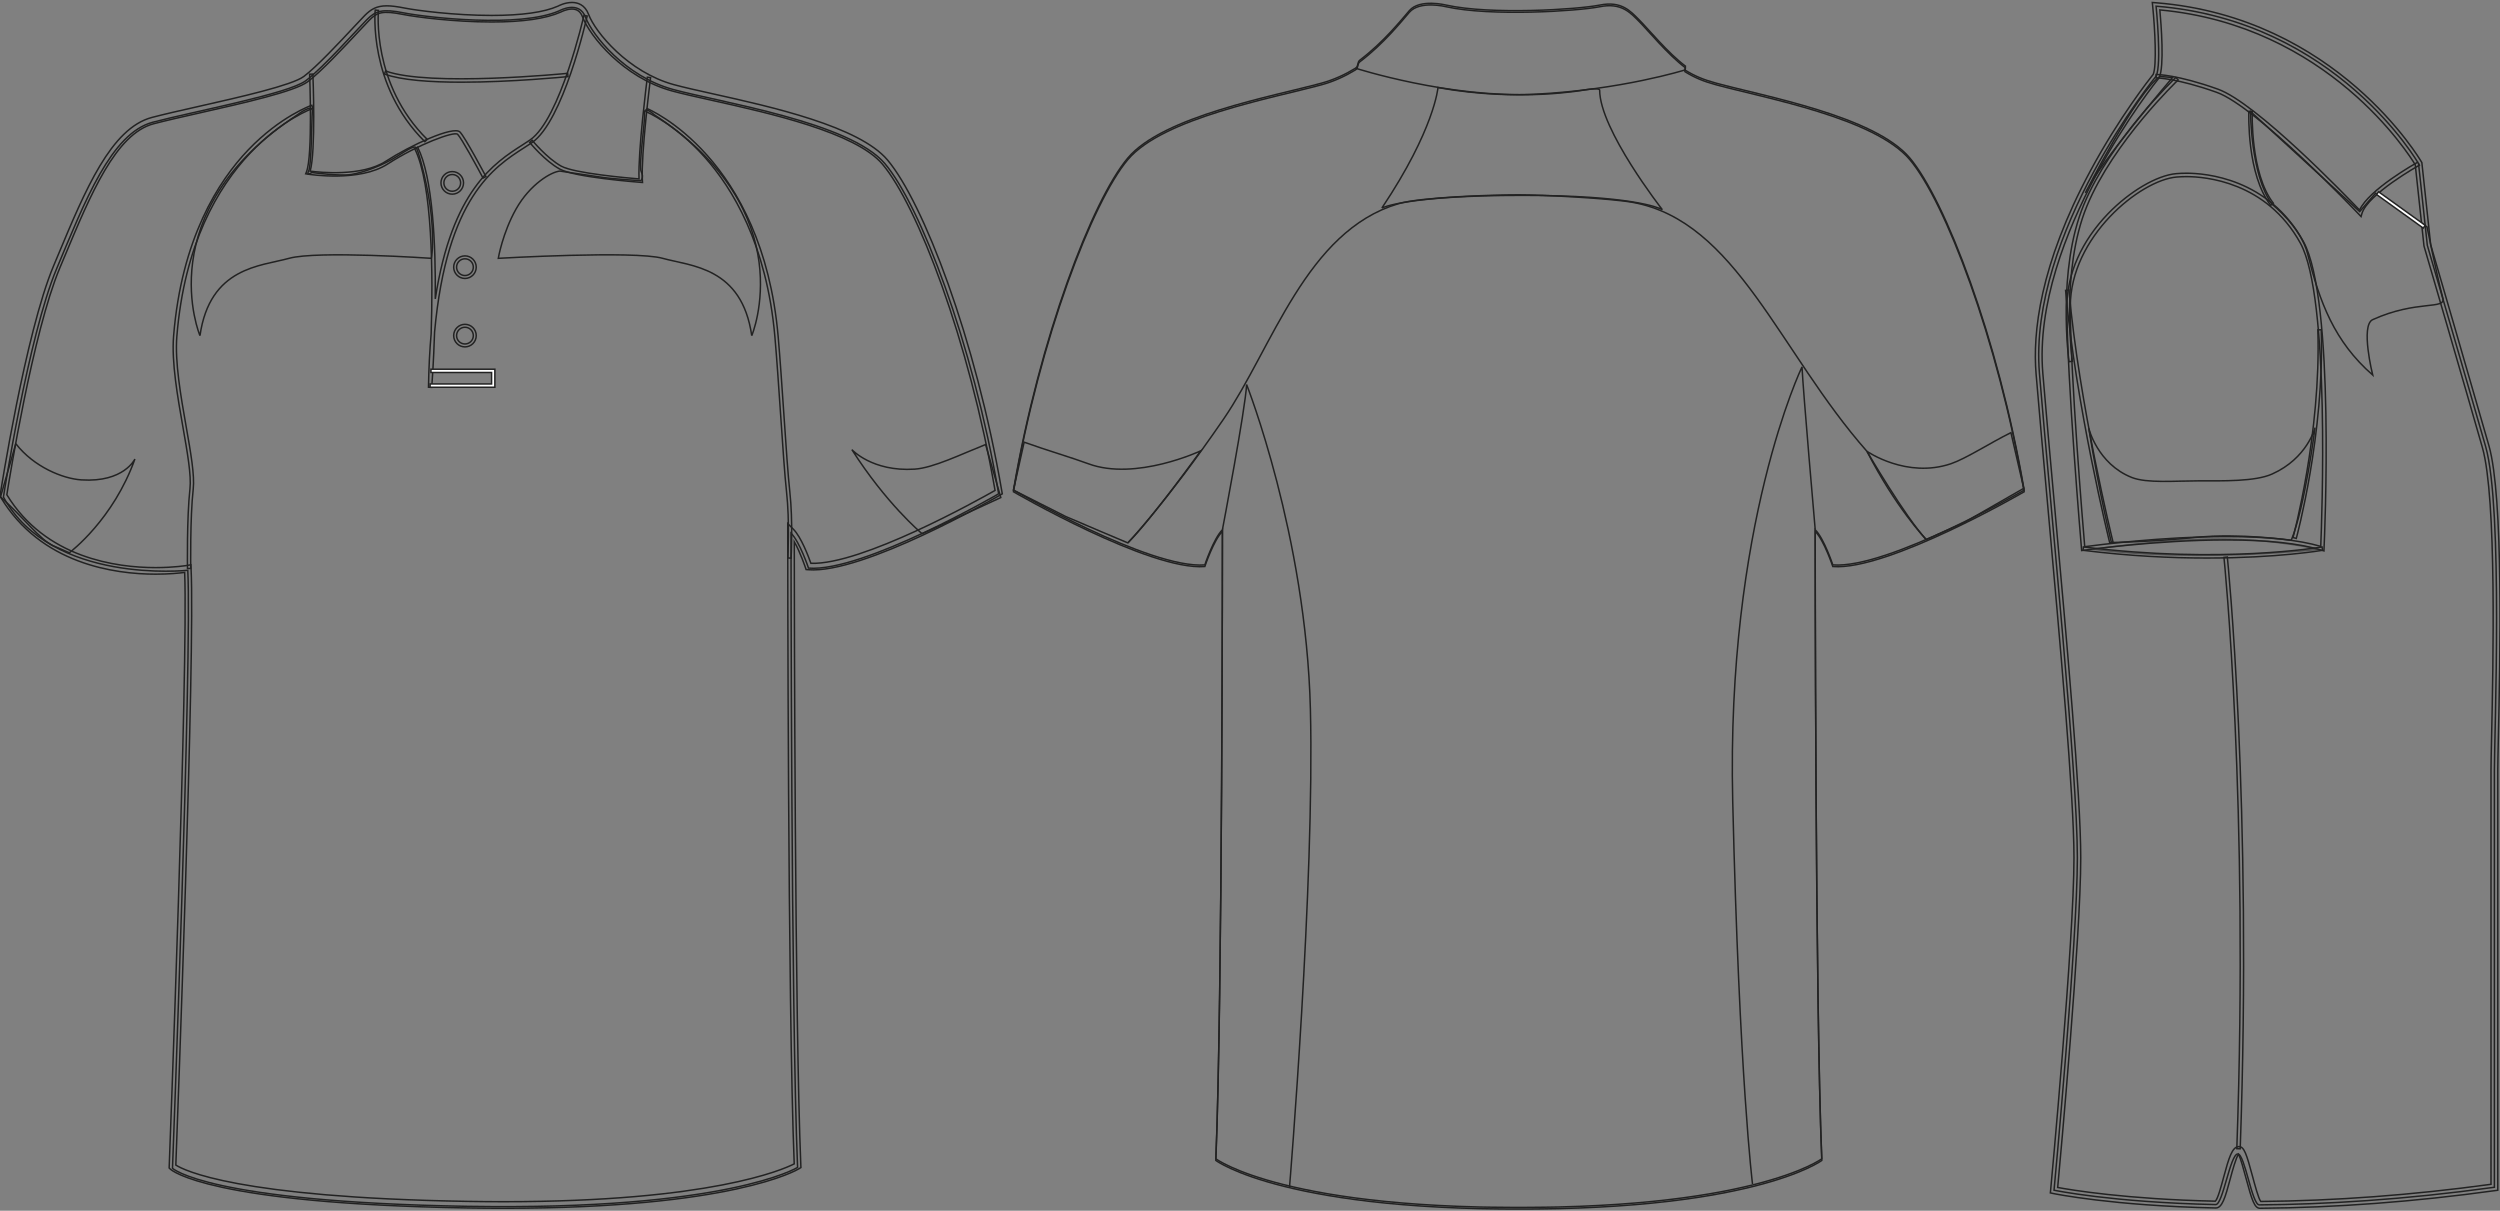<?xml version="1.0" standalone="no"?> <!DOCTYPE svg PUBLIC "-//W3C//DTD SVG 1.1//EN"  "http://www.w3.org/Graphics/SVG/1.1/DTD/svg11.dtd"> <!-- Created with svg_stack (http://github.com/astraw/svg_stack) --> <svg xmlns:sodipodi="http://sodipodi.sourceforge.net/DTD/sodipodi-0.dtd" xmlns:xlink="http://www.w3.org/1999/xlink" xmlns="http://www.w3.org/2000/svg" version="1.1" width="1658.658" height="803.285"><rect width="100%" height="100%" fill="#808080" stroke="none"/>   <defs/>   <g id="id0:id0" transform="matrix(1.0,0,0,1.0,44.26,137.452)">     <g id="id0:front"> <path id="id0:primary_2_" fill="rgba(0,0,0,0)" d="M80.328,240.918c0,0-90.335,9.721-122.318-48.588c0,0,16.462-106.569,35.312-151.524  c18.851-44.954,36.25-89.912,63.805-97.159c27.554-7.25,89.909-18.85,101.506-27.549c11.601-8.702,34.801-34.804,40.603-40.603  c5.801-5.802,10.154-7.255,24.652-4.352c14.501,2.9,76.857,10.154,102.96-1.45c0,0,13.05-7.25,17.398,4.35  c4.351,11.602,26.104,39.153,58.006,47.853c31.902,8.702,117.45,21.751,140.657,49.301c23.208,27.553,58.012,117.462,75.41,218.969  c0,0-89.912,52.203-126.159,49.301c0,0-5.803-17.398-11.606-23.2c0,0,0,316.418,4.351,420.828c0,0-46.399,28.709-218.958,25.809  c-172.565-2.902-195.766-25.234-195.766-25.234S83.228,297.476,80.328,240.918z" class="primary" stroke="#222222" stroke-width="1px"/> <g id="id0:secondary" class="secondary"> 	<path fill="rgba(0,0,0,0)" d="M572.768,214.353c8.716-4.036,27.339-12.668,46.961-21.692l-10.081-35.185   c-0.071,0.029-0.147,0.06-0.226,0.089c-15.849,6.276-34.486,15.454-46.873,16.246c-28.2,1.809-41.632-12.953-41.632-12.953   c22.651,35.5,45.374,54.76,46.593,55.784L572.768,214.353z" class="secondary" stroke="#222222" stroke-width="1px"/> 	<path fill="rgba(0,0,0,0)" d="M-9.138,224.53c-8.712-4.036-19.146-18.276-34.772-32.305l10.081-35.185   c0.07,0.029,0.174,0.027,0.224,0.089c11.846,15.18,31.002,23.022,43.389,23.812c28.2,1.809,35.469-13.854,35.469-13.854   c-14.36,40.033-42.297,61.205-43.516,62.226L-9.138,224.53z" class="secondary" stroke="#222222" stroke-width="1px"/> 	<path fill="rgba(0,0,0,0)" d="M88.416,85.283L88.416,85.283c0,0-34.456-81.808,64.758-146.646c0,0,10.282-7.833,9.791-2.285   c-0.491,5.548-0.491,35.9-2.449,39.654s2.12,0.979,2.12,0.979s18.603,2.611,26.271,1.306c7.668-1.306,20.235-5.548,31.169-12.564   c10.935-7.016,11.258-6.365,12.402-3.916c1.144,2.449,7.671,25.294,9.464,44.223c1.794,18.929,0,27.905,0,27.905   s-75.716-5.222-94.428,0S94.942,39.592,88.416,85.283" class="secondary" stroke="#222222" stroke-width="1px"/> 	<path fill="rgba(0,0,0,0)" d="M454.492,85.283L454.492,85.283c0,0,34.457-81.808-64.757-146.646c0,0-6.858-6.418-6.364-0.87   c0.489,5.548-4.136,34.976-2.178,38.728c1.959,3.752-0.331,5.939-0.331,5.939s-19.419-1.154-27.083-2.459l-26.543-3.917   c-5.66,0.436-19.848,8.66-29.157,25.24c-8.921,15.882-11.749,32.636-11.749,32.636s90.35-5.222,109.06,0   C414.105,39.156,447.965,39.592,454.492,85.283" class="secondary" stroke="#222222" stroke-width="1px"/> </g> <g id="id0:Layer_3"> 	<path fill="rgba(0,0,0,0)" stroke="#222222" stroke-width="1px" stroke-miterlimit="10" d="M476.568,159.711"/> 	<path fill="rgba(0,0,0,0)" d="M261.843-82.924c-20.311,0-39.931-1.292-51.022-5.4l0.755-2.039c28.797,10.663,119.863,1.664,120.781,1.569   l0.22,2.165C330.235-86.397,295.124-82.924,261.843-82.924z" stroke="#222222" stroke-width="1px"/> 	<path fill="rgba(0,0,0,0)" d="M289.978,664.191c-7.833,0-15.932-0.07-24.073-0.207c-171.45-2.883-196.264-24.9-197.238-25.838   l-0.703-0.676l0.037-0.975c0.127-3.355,12.673-331.776,10.261-394.164c-3.438,0.45-10.289,1.158-19.279,1.158   c-26.989,0-76.238-6.645-102.84-51.132l-0.403-0.674l0.12-0.775c0.166-1.071,16.721-107.35,35.456-152.033l2.987-7.138   c18.069-43.274,35.137-84.145,62.27-91.282c8.049-2.122,19.123-4.623,30.845-7.272c27.646-6.25,62.059-14.026,69.909-19.916   c8.549-6.413,23.958-22.924,33.164-32.788c3.201-3.428,5.728-6.138,7.203-7.613c4.08-4.078,7.785-6.442,14.648-6.442   c3.077,0,6.881,0.476,11.971,1.494c7.626,1.525,32.733,4.873,57.657,4.873c19.973,0,34.776-2.077,43.991-6.175   c0.01-0.016,4.406-2.426,9.24-2.426c3.687,0,8.603,1.387,11.081,7.997c4.391,11.703,26.14,38.227,56.537,46.52   c6.681,1.822,15.717,3.832,26.17,6.159c38.552,8.576,96.797,21.54,115.584,43.84c23.554,27.975,58.383,117.917,75.884,220   l0.255,1.487l-1.305,0.76c-3.602,2.091-91.062,52.502-127.431,49.591l-1.433-0.115l-0.454-1.365   c-0.046-0.13-3.386-10.065-7.369-17.106c0.041,46.578,0.403,319.253,4.346,413.953l0.057,1.271l-1.081,0.668   C484.308,638.923,441.708,664.191,289.978,664.191z M72.393,635.515c5.062,3.283,40.022,21.537,193.588,24.115   c8.117,0.137,16.19,0.207,23.997,0.207c137.212,0,185.172-21.27,192.694-25.104c-4.248-104.623-4.299-416.408-4.299-419.559v-5.25   l3.713,3.71c5.165,5.162,10.106,18.302,11.652,22.652c33.654,1.22,111.142-42.069,122.177-48.349   C598.458,87.208,564.318-1.099,541.244-28.496C523.411-49.67,466.022-62.44,428.051-70.891c-10.515-2.339-19.592-4.36-26.374-6.208   c-32.294-8.809-54.665-36.383-59.464-49.188c-1.306-3.483-3.601-5.175-7.012-5.175c-3.661,0-7.268,1.945-7.303,1.963   c-9.948,4.434-25.346,6.637-45.93,6.637c-25.248,0-50.751-3.404-58.511-4.955c-14.133-2.825-17.501-1.428-22.689,3.757   c-1.42,1.421-3.926,4.107-7.098,7.506c-9.907,10.613-24.877,26.655-33.734,33.3c-8.598,6.448-42.048,14.01-71.562,20.678   c-11.684,2.642-22.72,5.135-30.697,7.235C32.626-48.748,15.96-8.84-1.684,33.411l-2.99,7.147   C-22.362,82.744-38.177,181.029-39.72,190.794c25.594,42.046,72.774,48.343,98.702,48.343c12.465,0,20.887-1.438,20.971-1.451   l2.417-0.42l0.126,2.452C85.291,294.087,73.223,613.683,72.393,635.515z" stroke="#222222" stroke-width="1px"/> 	<path fill="rgba(0,0,0,0)" d="M276.23-19.297c-3.814-7.201-14.278-26.456-16.861-29.038c-2.263-2.256-26.553,6.817-46.494,19.719   c-18.625,12.053-51.574,6.911-52.968,6.687l-1.342-0.217l0.503-1.261c4.215-10.538,2.12-64.266,2.1-64.809l2.172-0.085   c0.085,2.15,1.995,51.126-1.815,64.403c6.28,0.82,34.246,3.757,50.167-6.543c16.396-10.607,44.918-23.73,49.212-19.43   c3.34,3.34,16.679,28.488,17.246,29.559L276.23-19.297z" stroke="#222222" stroke-width="1px"/> 	<path fill="rgba(0,0,0,0)" d="M237.624-43.437c-37.718-37.324-32.997-86.852-32.945-87.348l2.162,0.227   c-0.049,0.486-4.646,49.007,32.31,85.575L237.624-43.437z" stroke="#222222" stroke-width="1px"/> 	<path fill="rgba(0,0,0,0)" d="M242.193,119.553l-2.172-0.102c0.214-12.893,0.822-24.681,1.772-35.492   c1.256-38.903,0.996-98.998-10.902-122.789l1.944-0.974c10.019,20.04,12.018,63.979,11.696,100.677   c11.022-72.157,39.403-90.348,57.734-102.092c1.822-1.167,3.535-2.266,5.112-3.344c20.074-13.737,35.652-82.037,35.811-82.727   l2.121,0.478c-0.642,2.845-15.925,69.828-36.703,84.042c-1.595,1.089-3.327,2.201-5.169,3.378   c-19.717,12.634-51.251,32.833-59.371,122.31C243.412,103.095,242.321,117.856,242.193,119.553z" stroke="#222222" stroke-width="1px"/> 	<path fill="rgba(0,0,0,0)" d="M382.024-16.386l-1.249-0.094c-1.785-0.133-43.854-3.344-53.737-8.833   c-9.854-5.478-19.483-17.169-19.888-17.666l1.684-1.375c0.096,0.117,9.774,11.866,19.265,17.138   c8.562,4.756,44.482,7.888,51.611,8.47c-0.729-18.311,5.252-65.432,5.513-67.474l2.156,0.274   c-0.066,0.51-6.501,51.213-5.431,68.312L382.024-16.386z" stroke="#222222" stroke-width="1px"/> 	<path fill="rgba(0,0,0,0)" stroke="#222222" stroke-width="1px" stroke-miterlimit="10" d="M231.862-39.318"/> 	<polygon fill="#FFFFFF" points="284.066,119.469 241.081,119.469 241.081,117.294 281.891,117.294 281.891,109.681 241.65,109.681    241.65,107.507 284.066,107.507  " stroke="#222222"/> 	<path fill="rgba(0,0,0,0)" d="M80.124,239.722c-0.005-0.332-0.499-33.521,1.657-52.941c0.974-8.765-1.77-24.365-4.679-40.879   c-3.553-20.185-7.579-43.066-6.201-60.233c5.211-64.852,29.823-103.056,49.552-123.684c21.428-22.404,41.958-29.532,42.162-29.6   l0.698,2.061c-0.803,0.271-80.38,28.693-90.243,151.397c-1.358,16.893,2.645,39.626,6.175,59.684   c3.062,17.396,5.708,32.42,4.696,41.494c-2.143,19.285-1.649,52.335-1.645,52.668L80.124,239.722z" stroke="#222222" stroke-width="1px"/> 	<path fill="rgba(0,0,0,0)" d="M480.622,232.856l-2.172-0.117c0.015-0.244,1.273-24.515-0.862-43.772   c-1.173-10.543-2.523-30.477-3.957-51.583c-1.239-18.229-2.52-37.078-3.789-51.532c-5.41-61.466-28.389-98.77-46.716-119.242   c-19.852-22.177-38.674-29.931-38.857-30.01l0.812-2.014c0.766,0.305,76.456,32.084,86.93,151.077   c1.271,14.475,2.55,33.339,3.789,51.576c1.434,21.081,2.779,40.994,3.952,51.492C481.907,208.167,480.637,232.614,480.622,232.856z   " stroke="#222222" stroke-width="1px"/> 	<path fill="rgba(0,0,0,0)" d="M264.219,92.702c-4.128,0-7.488-3.359-7.488-7.487c0-4.13,3.36-7.491,7.488-7.491   c4.127,0,7.487,3.36,7.487,7.491C271.704,89.345,268.346,92.702,264.219,92.702z M264.219,79.659c-3.062,0-5.554,2.492-5.554,5.556   c0,3.062,2.491,5.553,5.554,5.553s5.553-2.491,5.553-5.553C269.772,82.151,267.281,79.659,264.219,79.659z" stroke="#222222" stroke-width="1px"/> 	<path fill="rgba(0,0,0,0)" d="M264.219,47.292c-4.128,0-7.488-3.361-7.488-7.491c0-4.128,3.36-7.488,7.488-7.488   c4.127,0,7.487,3.36,7.487,7.488C271.704,43.931,268.346,47.292,264.219,47.292z M264.219,34.248c-3.062,0-5.554,2.491-5.554,5.553   c0,3.065,2.491,5.556,5.554,5.556s5.553-2.494,5.553-5.556C269.772,36.739,267.281,34.248,264.219,34.248z" stroke="#222222" stroke-width="1px"/> 	<path fill="rgba(0,0,0,0)" d="M255.791-8.628c-4.131,0-7.489-3.36-7.489-7.491c0-4.128,3.361-7.488,7.489-7.488   c4.126,0,7.487,3.36,7.487,7.488C263.275-11.989,259.917-8.628,255.791-8.628z M255.791-21.673c-3.063,0-5.557,2.491-5.557,5.553   c0,3.065,2.494,5.556,5.557,5.556c3.062,0,5.553-2.494,5.553-5.556S258.853-21.673,255.791-21.673z" stroke="#222222" stroke-width="1px"/> </g> </g>   </g>   <g id="id1:id1" transform="matrix(1.0,0,0,1.0,766.424,-120.905)"><g id="id1:primary" class="primary"> 	<path id="id1:primary_1_" fill="rgba(0,0,0,0)" d="M221.912,922.917c173.665,2.922,220.36-32.104,220.36-32.104   c-4.381-105.079-4.381-417.38-4.381-417.38c5.84,5.834,11.684,23.347,11.684,23.347c36.48,2.916,126.966-49.618,126.966-49.618   c-17.512-102.152-52.539-192.636-75.89-220.362c-23.352-27.729-96.318-40.863-128.424-49.62   c-8.262-2.248-14.016-4.582-20.796-8.747l0.367-2.556c-11.67-8.757-24.809-24.806-30.646-30.646   c-5.837-5.841-11.677-12.772-26.269-9.851c-14.592,2.918-72.239,6.565-101.791,0c0,0-17.514-4.379-24.444,3.642   c-5.409,6.264-17.088,20.923-32.836,32.844c-1.878,1.421-0.826,4.105-2.912,5.386c-6.781,4.165-14.365,7.68-22.626,9.927   c-32.104,8.757-105.071,21.89-128.423,49.62c-23.352,27.728-58.377,118.21-75.889,220.362c0,0,90.481,52.534,126.966,49.618   c0,0,5.84-17.513,11.682-23.347c0,0,0,312.301-4.379,417.379c0,0,46.696,35.027,220.359,32.105" class="primary" stroke="#222222" stroke-width="1px"/> </g> <g id="id1:secondary" class="secondary"> 	<path fill="rgba(0,0,0,0)" d="M336.477,260.006c0,0-41.592-53.086-41.592-79.357c0-1.639-9.482-0.177-9.482-0.177   s-43.055,8.389-97.782-1.462c0,0-2.188,27.542-37.213,79.9c0,0,16.054-8.394,93.4-8.394c71.785,0,90.131,8.169,92.403,9.348   L336.477,260.006z" class="secondary" stroke="#222222" stroke-width="1px"/> </g> <g id="id1:Layer_4"> 	<path fill="rgba(0,0,0,0)" class="secondary" d="M536.602,467.656c7.358-4.238,23.096-13.3,39.663-22.771l-8.516-36.93   c-0.062,0.029-0.128,0.061-0.189,0.092c-13.386,6.588-29.606,17.134-39.546,20.51c-29.505,10.025-55.771-8.205-55.771-8.205   c19.133,37.258,38.327,57.48,39.356,58.553L536.602,467.656z" stroke="#222222" stroke-width="1px"/> 	<path fill="rgba(0,0,0,0)" class="secondary" d="M-44.421,428.562c-10.183-3.794-28.364-9.188-42.524-14.288l-7.093,31.795l34.58,17.479   c7.083,3.137,41.307,17.547,41.307,17.547C-2.097,465.048,30.24,420,30.24,420S-12.926,440.296-44.421,428.562z" stroke="#222222" stroke-width="1px"/> 	<path fill="rgba(0,0,0,0)" stroke="#222222" stroke-width="1px" stroke-miterlimit="10" d="M221.912,921.827   c173.665,2.922,220.36-32.111,220.36-32.111c-4.381-105.074-4.381-417.374-4.381-417.374c5.84,5.834,11.684,23.347,11.684,23.347   c36.48,2.917,126.966-49.617,126.966-49.617c-17.512-102.152-52.539-192.637-75.89-220.362   c-23.352-27.73-96.318-40.865-128.424-49.62c-8.262-2.248-14.016-4.582-20.796-8.749l0.367-2.556   c-11.67-8.757-24.809-24.806-30.646-30.646c-5.837-5.841-11.677-12.77-26.269-9.852c-14.592,2.922-72.239,6.567-101.791,0   c0,0-17.514-4.378-24.444,3.646c-5.409,6.264-17.088,20.923-32.836,32.844c-1.878,1.418-0.826,4.105-2.912,5.386   c-6.781,4.165-14.365,7.68-22.626,9.93c-32.104,8.757-105.071,21.889-128.423,49.62c-23.353,27.726-58.378,118.205-75.89,220.363   c0,0,90.481,52.528,126.966,49.617c0,0,5.84-17.518,11.682-23.352c0,0,0,312.306-4.379,417.379c0,0,46.696,35.028,220.359,32.106"/> 	<path fill="rgba(0,0,0,0)" stroke="#222222" stroke-width="1px" stroke-miterlimit="10" d="M351.432,167.335   c0,0-41.953,13.136-98.868,16.049c-56.915,2.919-119.663-17.232-119.663-17.232"/> 	<path fill="rgba(0,0,0,0)" stroke="#222222" stroke-width="1px" stroke-miterlimit="10" d="M429.875,222.792"/> 	<path fill="rgba(0,0,0,0)" stroke="#222222" stroke-width="1px" d="M-18.153,481.097c0,0,25.174-26.267,63.481-82.084   c32.527-47.399,54.725-124.778,116.021-142.953c14.522-4.305,61.735-5.905,79.902-5.905c16.211,0,61.053,2.373,75.522,4.999   c68.955,12.513,97.049,98.984,155.468,165.206c0,0,25.13,43.232,39.356,58.557"/> 	<path fill="rgba(0,0,0,0)" stroke="#222222" stroke-width="1px" d="M44.608,472.336c0,0,15.315-80.26,16.046-96.312   c0,0,39.401,99.969,42.32,215.257C105.896,706.569,89.11,908.69,89.11,908.69"/> 	<path fill="rgba(0,0,0,0)" stroke="#222222" stroke-width="1px" d="M437.902,472.336c0,0-8.026-91.933-8.762-107.99   c0,0-50.347,104.354-45.969,288.235c4.379,183.88,13.134,253.932,13.134,253.932"/> </g> </g>   <g id="id2:id2" transform="matrix(1.0,0,0,1.0,1142.656,-119.602)"><g id="id2:primary" class="primary"> 	<g id="id2:primary_3_" class="primary"> 		<path fill="rgba(0,0,0,0)" d="M287.833,123.708c0,0,3.871,38.69,0,46.438c0,0-85.129,104.483-77.383,197.353    c7.736,92.87,25.15,265.081,25.15,321.188s-15.48,220.578-15.48,220.578s38.414,8.082,107.285,9.535    c4.742,0.102,9.627-33.625,14.654-33.584c4.625,0.025,9.379,33.818,14.248,33.783c43.166-0.316,95.635-3.336,155.971-11.684    c0,0,0-253.465,0-276.688c0-23.217,5.812-174.133-5.805-214.764c-11.602-40.627-38.693-133.507-38.693-133.507l-5.812-54.171    C461.969,228.193,407.793,133.384,287.833,123.708z" class="primary" stroke="#222222" stroke-width="1px"/> 	</g> </g> <g id="id2:secondary" class="secondary"> 	<g class="secondary"> 		<path fill="rgba(0,0,0,0)" d="M350.489,193.573c0,0-0.006,42.034,14.258,61.545c0,0,19.143,15.007,23.645,33.023    c7.949,31.81,17.553,57.954,43.15,80.305c0,0-8.256-33.019,0-36.771c29.143-13.233,48.592-6.41,46.537-14.263    c-4.498-17.267-10.504-47.281-10.504-47.281l-34.172-22.339l-10.488,12.203L350.489,193.573z" class="secondary" stroke="#222222" stroke-width="1px"/> 	</g> 	<g class="secondary"> 		<path fill="rgba(0,0,0,0)" d="M298.7,171.057c0,0-48.785,57.039-57.797,76.555c0,0,33.778-66.794,49.541-77.302L298.7,171.057z" class="secondary" stroke="#222222" stroke-width="1px"/> 	</g> 	<g class="secondary"> 		<path fill="rgba(0,0,0,0)" d="M243.157,403.724c0,0,5.686,23.584,28.526,32.656c10.03,3.982,28.938,2.248,44.282,2.248    c16.344,0,37.48,0.525,48.787-4.502c23.467-10.449,28.521-30.779,28.521-30.779s-6.754,52.92-15.764,74.689    c0,0-34.15-4.875-63.42-1.877c-29.276,2.998-55.916,3.371-55.916,3.371S250.663,449.511,243.157,403.724z" class="secondary" stroke="#222222" stroke-width="1px"/> 	</g> </g> <g id="id2:Layer_4"> 	<g opacity="0.5"> 		<path d="M246.161,484.041c0,0,45.032-6.758,83.312-6.758c38.275,0,66.049,6.758,66.049,6.758S318.213,493.044,246.161,484.041z" fill="rgba(0,0,0,0)" stroke="#222222" stroke-width="1px"/> 	</g> 	<g> 		<path d="M356.709,921.238h-0.01c-3.545,0-5.264-5.227-9.271-20.162c-1.428-5.314-3.492-13.02-4.91-15.695    c-1.766,2.488-4.061,11.035-5.492,16.363c-3.41,12.688-5.391,19.307-9.586,19.307c-68.373-1.443-107.402-9.506-107.791-9.588    l-1.968-0.412l0.194-2c0.158-1.645,15.471-165.01,15.471-220.363c0-41.086-9.256-143.436-17.424-233.732    c-2.912-32.172-5.66-62.565-7.715-87.272c-2.234-26.782,2.203-71.901,36.047-134.756c19.209-35.68,39.556-61.368,41.656-63.987    c2.479-5.629,1.133-30.478-0.316-45.009l-0.27-2.686l2.688,0.216c119.764,9.657,175.361,104.652,175.908,105.613l0.234,0.406    l5.844,54.446c1.393,4.773,27.424,94.037,38.643,133.328c9.762,34.141,7.398,142.191,6.268,194.123    c-0.219,10.092-0.381,17.389-0.381,21.254v278.65l-1.943,0.27c-53.365,7.379-105.807,11.316-155.867,11.693h-0.006v-0.006H356.709    z M342.793,880.335c3.447,0.016,5.021,4.793,8.984,19.576c1.602,5.977,3.986,14.854,5.477,16.818    c49.082-0.395,100.473-4.225,152.777-11.379V630.634c0-3.916,0.158-11.232,0.377-21.354c1.041-47.67,3.473-159.299-6.1-192.787    c-11.469-40.164-38.418-132.569-38.688-133.497l-0.072-0.393l-5.768-53.682c-3.961-6.577-57.832-92.449-169.451-102.735    c0.856,9.443,3.08,37.841-0.479,44.966l-0.271,0.416c-0.847,1.036-84.471,104.861-76.888,195.741    c2.056,24.691,4.81,55.072,7.716,87.24c8.178,90.393,17.444,192.848,17.444,234.137c0,52.191-13.534,199.656-15.304,218.754    c8.66,1.615,45.543,7.838,104.605,9.102c1.631-1.488,3.967-10.172,5.521-15.971C336.155,887.648,338.336,880.335,342.793,880.335z    " fill="rgba(0,0,0,0)" stroke="#222222" stroke-width="1px"/> 	</g> 	<g> 		<path d="M423.817,263.288l-1.361-1.438c-0.672-0.709-67.832-71.495-94.373-80.972c-26.533-9.472-40.117-9.604-40.25-9.607v-2.251    c0.557,0,14.045,0.109,41.01,9.736c25.338,9.05,84.379,70.16,94.006,80.24c6.084-13.615,37.195-31.02,38.572-31.787l1.096,1.969    c-0.346,0.191-34.467,19.276-38.156,32.208L423.817,263.288z" fill="rgba(0,0,0,0)" stroke="#222222" stroke-width="1px"/> 	</g> 	<g> 		<path d="M399.188,485.095l-1.389-0.43c-14.73-4.533-35.984-6.828-63.166-6.828c-46.389,0-94.526,6.799-95.01,6.869l-1.179,0.164    l-0.102-1.186c-0.097-1.127-9.679-112.827-9.679-160.689c0-21.565,9.734-43.482,27.403-61.728    c14.304-14.768,32.474-25.4,45.212-26.457c2.195-0.187,4.48-0.277,6.791-0.277c12.33,0,54.354,3.271,77.496,45.351    c21.191,38.536,14.002,197.029,13.686,203.755L399.188,485.095z M308.073,236.785c-2.244,0-4.467,0.092-6.6,0.269    c-24.156,2.011-70.555,39.686-70.555,85.942c0,45.114,8.535,147.167,9.57,159.312c7.695-1.039,51.646-6.725,94.145-6.725    c26.574,0,47.566,2.191,62.438,6.512c0.688-16.293,6.363-165.056-13.479-201.124C361.043,239.974,320.084,236.785,308.073,236.785    z" fill="rgba(0,0,0,0)" stroke="#222222" stroke-width="1px"/> 	</g> 	<g> 		<path d="M321.606,489.841c-23.555,0-51.479-1.285-82.283-5.135l0.279-2.232c91.621,11.453,157.672,0.121,158.33,0.01l0.389,2.219    C397.887,484.779,368.375,489.841,321.606,489.841z" fill="rgba(0,0,0,0)" stroke="#222222" stroke-width="1px"/> 	</g> 	<g>  			<rect x="431.304" y="257.594" transform="matrix(0.812 0.584 -0.584 0.812 235.647 -214.208)" width="38.123" height="2.255" fill="#FFFFFF" stroke="#222222"/> 	</g> 	<g> 		<path d="M343.633,881.785l-2.248-0.082c8.158-228.457-8.361-390.684-8.529-392.293l2.236-0.234    C335.26,490.791,351.797,653.169,343.633,881.785z" fill="rgba(0,0,0,0)" stroke="#222222" stroke-width="1px"/> 	</g> 	<g> 		<path d="M363.86,255.811c-15.828-20.354-14.555-60.578-14.492-62.28l2.248,0.08c-0.016,0.411-1.307,41.111,14.018,60.815    L363.86,255.811z" fill="rgba(0,0,0,0)" stroke="#222222" stroke-width="1px"/> 	</g> 	<g> 		<path d="M230.036,359.604c-0.086-0.607-8.098-60.851,9.832-104.165c17.895-43.251,60.633-84.041,61.061-84.452l1.551,1.634    c-0.43,0.403-42.818,40.874-60.535,83.677c-17.686,42.735-9.755,102.397-9.679,102.994L230.036,359.604z" fill="rgba(0,0,0,0)" stroke="#222222" stroke-width="1px"/> 	</g> 	<g> 		<path d="M257.079,479.806c-0.225-0.912-22.617-91.778-29.302-167.549l2.244-0.199c6.67,75.593,29.015,166.295,29.245,167.203    L257.079,479.806z" fill="rgba(0,0,0,0)" stroke="#222222" stroke-width="1px"/> 	</g> 	<g> 		<path d="M380.844,476.83l-2.168-0.598c0.189-0.684,18.689-68.947,16.473-137.77l2.248-0.071    C399.625,407.564,381.04,476.144,380.844,476.83z" fill="rgba(0,0,0,0)" stroke="#222222" stroke-width="1px"/> 	</g> </g> </g> </svg>